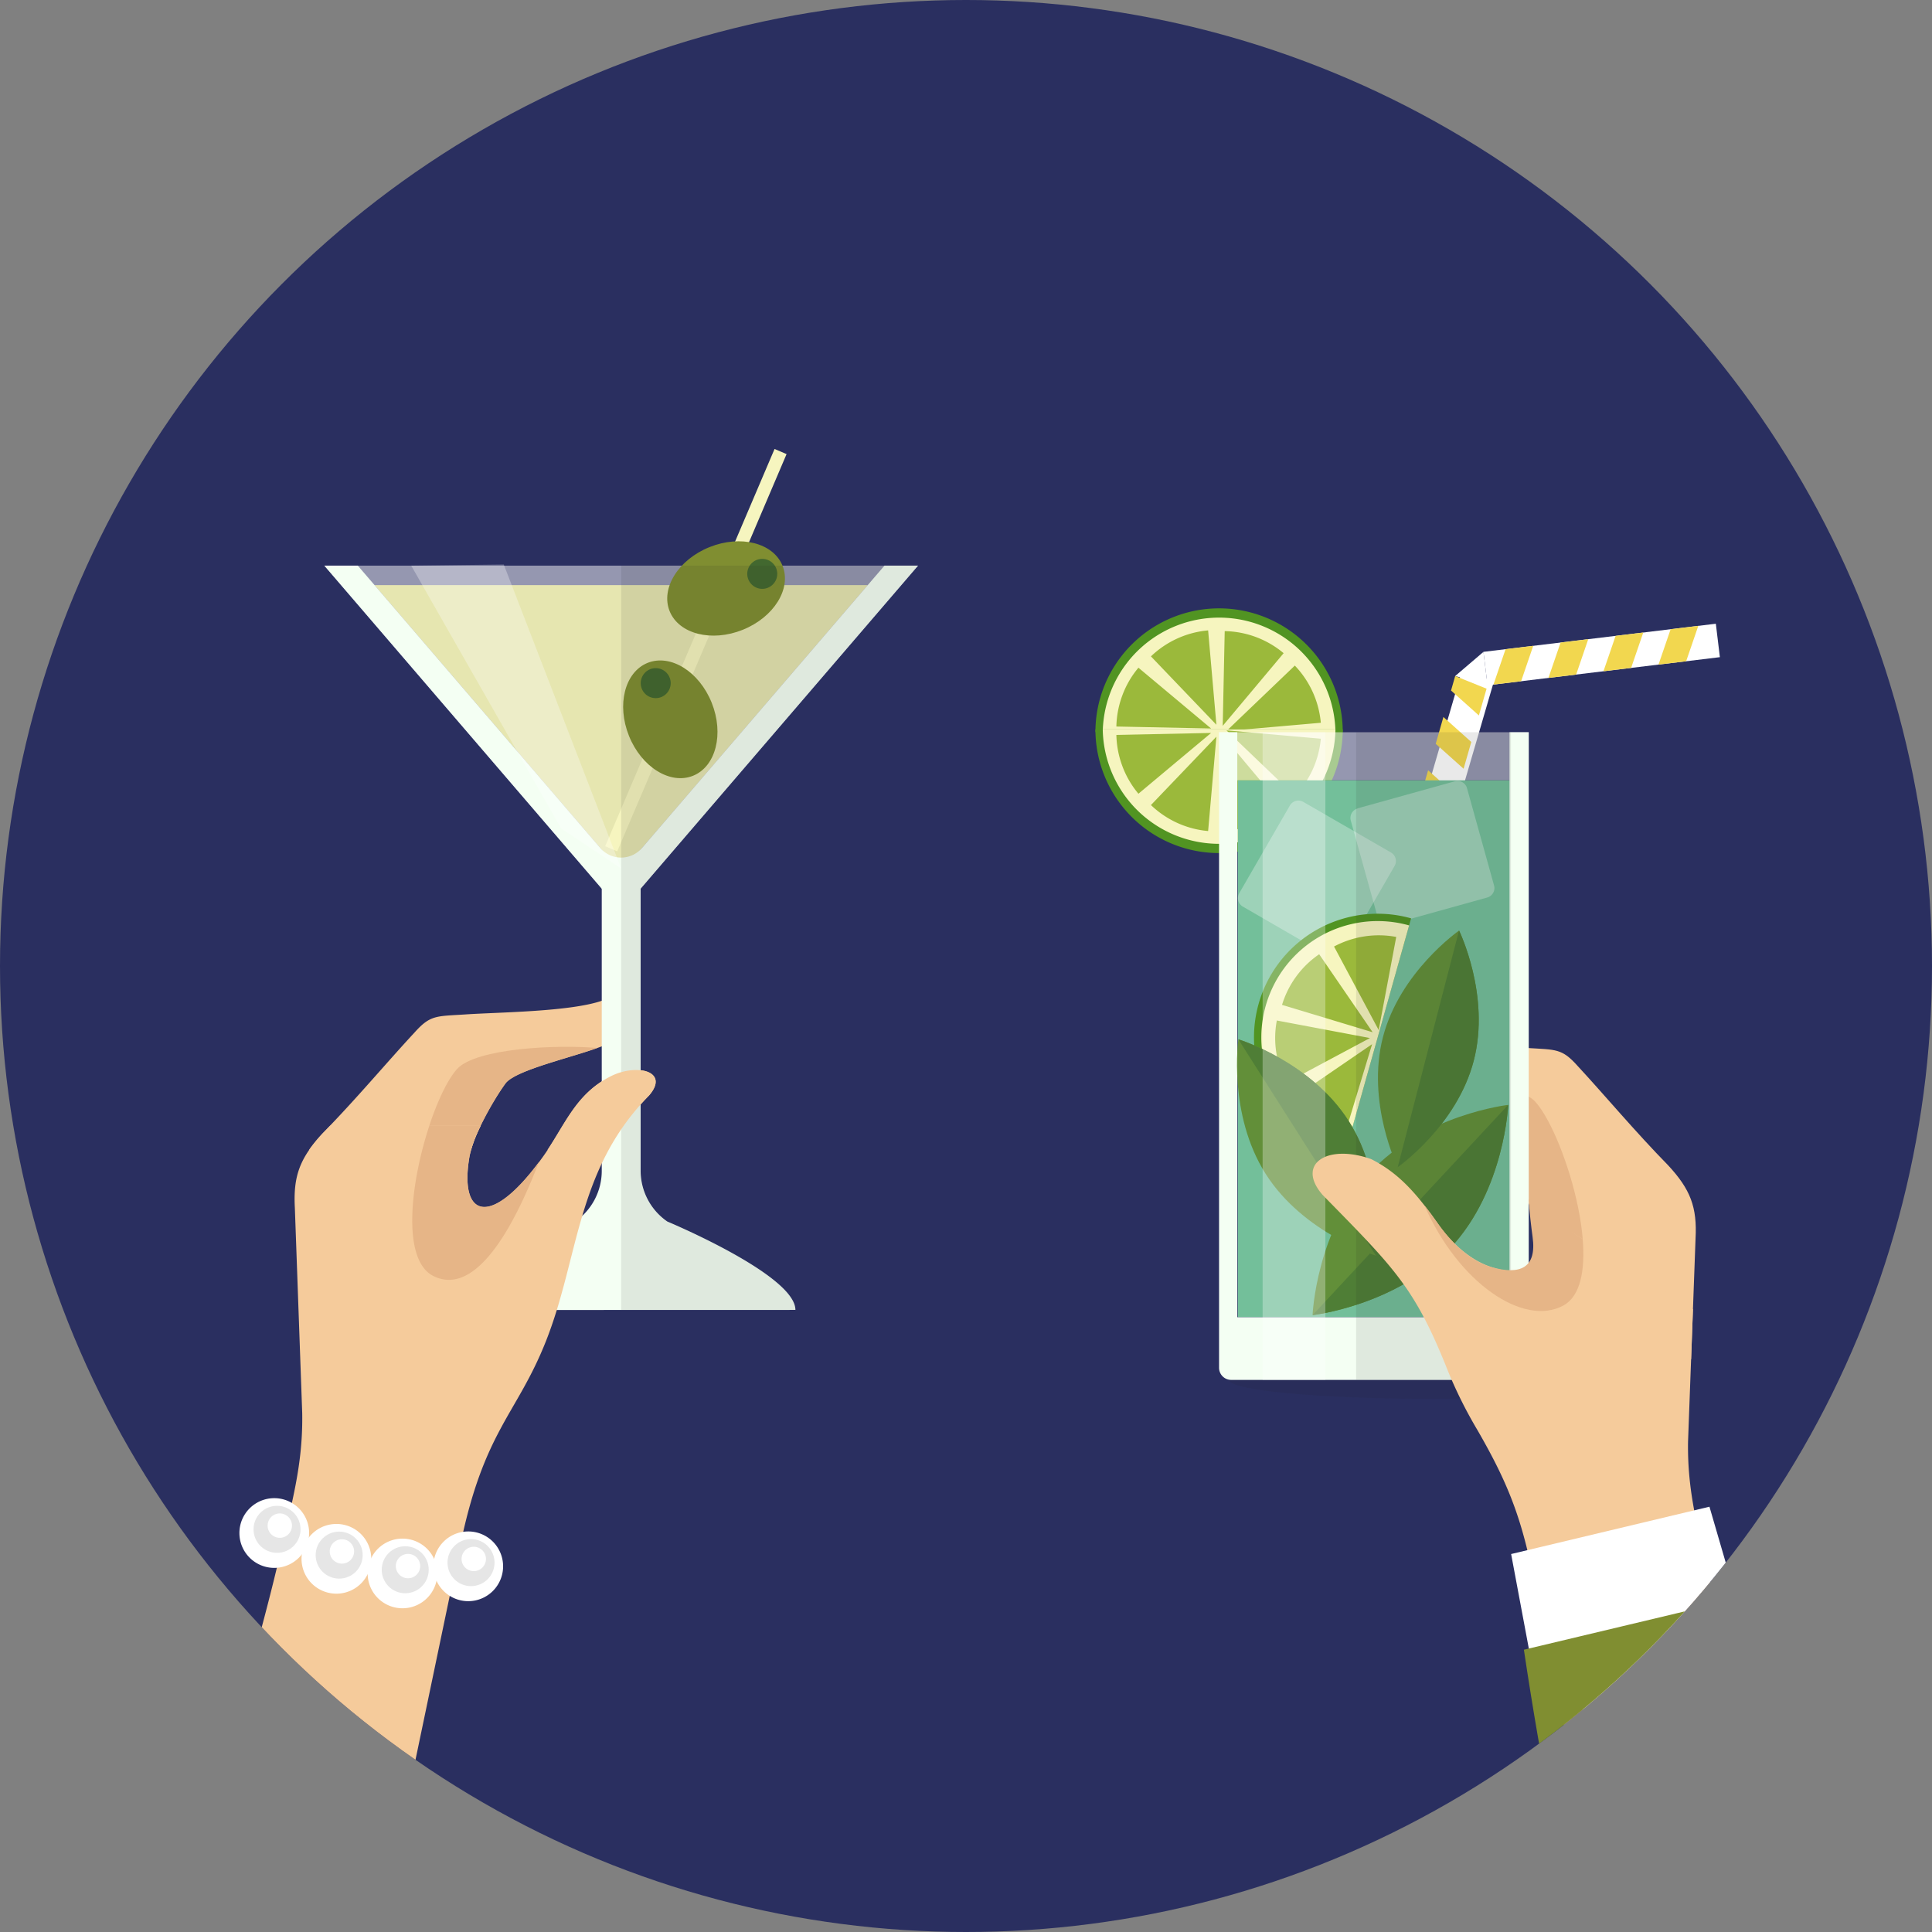 <svg xmlns="http://www.w3.org/2000/svg" viewBox="0 0 590.24 590.24"><rect x="0" y="0" width="590.24" height="590.24" fill="#808080" stroke="none"/><defs><clipPath id="clip-path"><circle cx="295.12" cy="295.12" r="295.12" style="fill:none"/></clipPath><style>.cls-4{fill:#f5cb9b}.cls-19,.cls-4,.cls-5{fill-rule:evenodd}.cls-5{fill:#e6b587}.cls-6{fill:#231f20;opacity:.1}.cls-7{fill:#519422}.cls-8{fill:#f6f5bf}.cls-9{fill:#9bb93b}.cls-10,.cls-11,.cls-16,.cls-19{fill:#fff}.cls-10{opacity:.5}.cls-12{fill:#007ea9}.cls-13{fill:#f2d74f}.cls-15{fill:#f4fff3}.cls-16{opacity:.3}.cls-17{fill:#628f39}.cls-18{fill:#4f7e36}.cls-22{fill:#808e31}.cls-23{fill:#42682f}.cls-25{fill:#e6e6e6}</style></defs><g id="Layer_2" data-name="Layer 2"><g id="Layer_1-2" data-name="Layer 1"><circle cx="295.12" cy="295.12" r="295.12" style="fill:#2a2f60"/><g style="clip-path:url(#clip-path)"><path d="M455.63 387.1c-5.36-1.74-11.14-5.94-16.24-13.14-6.41-9-11.75-15.42-20.49-19.85-13.39-4.75-23.1 1.44-14.83 10.95 20.89 21.31 27.49 27.58 36.83 50.19h75.75l1.35-36.82c.52-9.65-1.55-15.07-8.4-22.45-10.07-10.27-19.42-21.47-27.61-30.31-4.82-5.4-6.56-4.94-15.32-5.5-9.93-.69-31.87-.79-41.47-4.22-11-4.5-14.65 5.23-2.86 12.39 5.8 3.52 28.65 7.89 32.15 12.62 6.71 9.05 13.12 24.63 14.7 36 1.43 10.27-4.03 13.24-13.56 10.14Z" class="cls-4"/><path d="M435.18 368.25c10.36 23.72 30.32 37.22 42.45 30.59 14-7.63.78-51.6-8.45-62.11-5.77-6.56-31.08-7.5-42.34-6.44 8.81 3.14 24.76 6.78 27.64 10.67 6.71 9.05 13.12 24.63 14.7 36 1.44 10.27-4 13.24-13.55 10.14-5.36-1.74-11.14-5.94-16.24-13.14-1.39-2.03-2.83-3.96-4.21-5.71Z" class="cls-5"/><path d="M500.45 421.57c0 3.2-28 5.79-62.49 5.79s-62.49-2.59-62.49-5.79 28-5.78 62.49-5.78 62.49 2.59 62.49 5.78Z" class="cls-6"/><path d="M334.66 223.64a37.78 37.78 0 0 1 75.56 0" class="cls-7"/><path d="M336.9 223.64a35.55 35.55 0 0 1 71.09 0" class="cls-8"/><path d="m374.69 223.34 20.89-20a29 29 0 0 1 7.94 17.47ZM373.55 221.75l.61-28.94a28.83 28.83 0 0 1 18 6.74ZM371.62 221.42l-20-20.89a28.89 28.89 0 0 1 17.47-7.94ZM370 222.56l-28.94-.6a28.92 28.92 0 0 1 1.84-9.56 28.62 28.62 0 0 1 4.9-8.41Z" class="cls-9"/><path d="M334.66 222.84a37.78 37.78 0 0 0 75.56 0" class="cls-7"/><path d="M336.9 222.84a35.55 35.55 0 0 0 71.09 0" class="cls-8"/><path d="m374.69 223.14 20.89 20a28.9 28.9 0 0 0 7.94-17.46ZM373.55 224.73l.61 28.94a29 29 0 0 0 18-6.74ZM371.62 225.06l-20 20.89a28.89 28.89 0 0 0 17.47 7.94ZM370 223.92l-28.94.6a28.92 28.92 0 0 0 1.84 9.56 28.62 28.62 0 0 0 4.9 8.41Z" class="cls-9"/><path d="M372.44 223.71h94.6v14.69h-94.6z" class="cls-10"/><path d="m410.556 365.335-9.878-2.881 45.861-157.238 9.879 2.88z" class="cls-11"/><path d="m453.21 199.15-8.64 7.38 9.89 2.84-1.25-10.22z" class="cls-11"/><path d="m403.59 349.24 8.51 7.62-2.35 8.19-8.51-7.63 2.35-8.18zM408.26 332.97l8.51 7.62-2.34 8.18-8.52-7.62 2.35-8.18zM412.93 316.69l8.52 7.63-2.35 8.18-8.52-7.62 2.35-8.19zM417.61 300.42l8.51 7.62-2.35 8.19-8.51-7.63 2.35-8.18zM422.28 284.15l8.51 7.62-2.35 8.18-8.51-7.62 2.35-8.18zM426.95 267.87l8.52 7.63-2.35 8.18-8.51-7.62 2.34-8.19zM431.63 251.6l8.51 7.62-2.35 8.18-8.51-7.62 2.35-8.18z" class="cls-12"/><path d="m436.3 235.33 8.51 7.62-2.35 8.18-8.51-7.62 2.35-8.18zM440.97 219.05l8.52 7.63-2.35 8.18-8.52-7.62 2.35-8.19zM444.57 206.53l9.59 3.87-2.35 8.18-8.51-7.62 1.27-4.43z" class="cls-13"/><path d="m454.443 209.36-1.236-10.216 70.992-8.591 1.236 10.215z" class="cls-11"/><path d="m468.41 197.31-3.7 10.81-8.45 1.03 3.7-10.82 8.45-1.02zM485.22 195.28l-3.7 10.81-8.46 1.02 3.71-10.81 8.45-1.02zM502.03 193.24l-3.71 10.81-8.45 1.02 3.71-10.81 8.45-1.02zM518.84 191.21l-3.71 10.81-8.45 1.02 3.71-10.81 8.45-1.02z" class="cls-13"/><path d="M378.16 238.39h83.17V402.4h-83.17z" style="fill:#73bf9a"/><path d="M461.17 223.71v178.7H378v-178.7h-5.57v194.15a3.71 3.71 0 0 0 3.71 3.71h87.19a3.71 3.71 0 0 0 3.71-3.71V223.71Z" class="cls-15"/><path d="M406.45 292.44 379.74 277a3 3 0 0 1-1.12-4.16l15.43-26.72a3 3 0 0 1 4.16-1.11l26.71 15.42a3 3 0 0 1 1.12 4.16l-15.43 26.72a3 3 0 0 1-4.16 1.13Z" class="cls-16"/><path d="m414.75 246.956 29.732-8.268a3 3 0 0 1 3.694 2.087l8.267 29.732a3 3 0 0 1-2.086 3.694l-29.732 8.268a3 3 0 0 1-3.694-2.087l-8.254-29.684a3 3 0 0 1 2.086-3.694Z" class="cls-16"/><path d="M443.21 381.15c-16.5 17.73-42.21 20.63-42.21 20.63s1.05-25.85 17.55-43.59 42.22-20.64 42.22-20.64-1.06 25.86-17.56 43.6Z" class="cls-17"/><path d="M460.76 337.55s-1.05 25.86-17.55 43.6S401 401.78 401 401.78" class="cls-18"/><path d="M410.67 353.31a37.78 37.78 0 0 1 20.43-72.75" class="cls-7"/><path d="M411.28 351.16a35.54 35.54 0 1 1 19.22-68.44" class="cls-8"/><path d="m421.2 314.69-13.64-25.52a29 29 0 0 1 19-2.93ZM419.36 315.36 391.67 307a29 29 0 0 1 4.35-8.7 28.64 28.64 0 0 1 7-6.77ZM418.53 317.13 393 330.77a28.88 28.88 0 0 1-2.92-19ZM419.19 319l-8.4 27.7a28.87 28.87 0 0 1-15.48-11.35Z" class="cls-9"/><path d="M450.24 324.05C445.06 344 427 356.59 427 356.59s-9.68-19.79-4.5-39.75 23.27-32.55 23.27-32.55 9.66 19.79 4.47 39.76Z" class="cls-17"/><path d="M445.74 284.29s9.69 19.79 4.5 39.76S427 356.59 427 356.59" class="cls-18"/><path d="M412.06 342.51c11.61 18.25 8.33 41.12 8.33 41.12s-22.11-6.72-33.72-25-8.33-41.12-8.33-41.12 22.11 6.75 33.72 25Z" class="cls-17"/><path d="M378.34 317.54s22.11 6.72 33.72 25 8.33 41.12 8.33 41.12" class="cls-18"/><path d="M385.74 223.71h19.17v197.87h-19.17z" class="cls-16"/><path d="M414.31 223.71h47.3v194.82a3 3 0 0 1-3 3h-44.3V223.71Z" class="cls-6"/><path d="M455.63 387.1c-5.36-1.74-11.14-5.94-16.24-13.14-6.41-9-11.75-15.42-20.49-19.85-13.39-4.75-23.1 1.44-14.83 10.95 21.92 22.37 28.11 28.16 38.24 53.68a136.94 136.94 0 0 0 9.07 18.18c8.82 15.29 13.09 25.74 16.69 43.14L484.12 558H543c-7.57-24.88-15.19-51.23-20.46-74.43-3.76-16.54-7.07-27.64-6.83-43.13l1.5-40.44c-16-10.55-34.87-22.2-49.86-31.53a65.5 65.5 0 0 1 1.83 8.47c1.44 10.29-4.02 13.26-13.55 10.16Z" class="cls-4"/><path d="M435.18 368.25c10.36 23.72 30.32 37.22 42.45 30.59 5.26-2.87 6.67-10.86 5.9-20.29-5.66-3.53-11.46-9-16.5-12.14.13 3.18.83 8.87 1.19 11.51 1.31 9.44-3.79 11.71-12.59 9.18-5.42-1.55-11.14-5.94-16.24-13.14-1.39-2.03-2.83-3.96-4.21-5.71Z" class="cls-5"/><path d="m522.25 460.31-60.59 14.46 9.44 50.4 65.49-15.63-14.34-49.23z" class="cls-19"/><path d="M465.56 504c2.69 18.09 5.83 36.06 9.28 54h78.1c-6.41-23.41-13.29-46.71-21-69.82Z" style="fill:#808e31;fill-rule:evenodd"/><path d="M94.43 351.29a46.7 46.7 0 0 1 4.16-5.08c10.2-10.41 19.68-21.76 28-30.71 4.88-5.48 6.64-5 15.53-5.58 10.05-.69 32.29-.8 42-4.27 11.17-4.56 14.84 5.3 2.9 12.55-5.88 3.57-29 8-32.58 12.79-3.15 4.26-8.78 14-10.55 20.3Zm72.84 0H186a73.85 73.85 0 0 1 12.3-16.63c6.44-7.43-3.79-9.88-11.65-5.91-10.3 5.18-13.65 13.92-19.38 22.54Z" class="cls-4"/><path d="M129 351.29c2.72-10.63 6.82-20.36 10.53-24.59 5.84-6.64 31.49-7.59 42.9-6.52-8.92 3.18-25.09 6.87-28 10.81-3.15 4.26-8.78 14-10.55 20.3Z" class="cls-5"/><path d="m189.77 278.4 90.68-105.59H99.09l90.68 105.59z" class="cls-10"/><path d="m189.77 266.5 75.34-87.74H114.42l75.35 87.74z" style="fill:#e6e6b0"/><path d="m236.633 137.165 3.67 1.565-51.736 121.352-3.67-1.565z" class="cls-8"/><path d="M239.07 172.84c2.81 7-2.64 15.74-12.16 19.57s-19.52 1.28-22.33-5.69 2.64-15.74 12.17-19.57 19.51-1.28 22.32 5.69Z" class="cls-22"/><path d="M237.13 173.62a4.58 4.58 0 1 1-6-2.54 4.59 4.59 0 0 1 6 2.54Z" class="cls-23"/><path d="M197.85 202.51c7-2.8 15.74 2.64 19.57 12.16s1.28 19.52-5.69 22.33-15.74-2.64-19.57-12.17-1.28-19.51 5.69-22.32Z" class="cls-22"/><path d="M198.63 204.45a4.58 4.58 0 1 1-2.54 6 4.59 4.59 0 0 1 2.54-6Z" class="cls-23"/><path d="m270.21 172.81-74.09 86.27a8.38 8.38 0 0 1-12.71 0l-74.09-86.27H99.09l90.68 105.59 90.68-105.59Z" class="cls-15"/><path d="M243 400.19c0-10.69-39.13-27-39.13-27a18.86 18.86 0 0 1-8.15-15.52v-88.41h-11.88v88.44a18.86 18.86 0 0 1-8.15 15.52s-39.13 16.72-39.13 27Z" class="cls-15"/><path d="m125.63 172.81 45.81 80.31 18.33 12.2-35.86-92.85-28.28.34z" class="cls-16"/><path d="M203.85 373.22a18.87 18.87 0 0 1-8.15-15.52v-86.21l84.75-98.68h-90.68v227.38H243c0-10.69-39.15-26.97-39.15-26.97Z" class="cls-6"/><path d="m140.66 471.94-17 81.37H64c5.51-18.95 15.71-53.22 21.41-77.86 3.81-16.76 7.17-28 6.92-43.71L90.08 369c-.53-9.77 1.57-15.26 8.51-22.74.76-.77 1.52-1.55 2.27-2.34h46a39.56 39.56 0 0 0-3.36 9.07c-3.5 19.45 6.71 22.52 22.6.08 6.5-9.17 9.58-18.75 20.51-24.27 7.86-4 18.09-1.52 11.65 5.91C176 357.32 177 384 166.76 409.81c-8.89 22.38-18.87 27.19-26.1 62.13Z" class="cls-4"/><path d="M164.65 355c-4.56 11.72-17.11 42.15-32.12 34.9-9.94-4.79-7.14-28.52-1.36-46h15.68a39.56 39.56 0 0 0-3.36 9.07c-3.39 18.83 6.1 22.29 21.16 2.03Z" class="cls-5"/><path d="M143.05 467.87a10.65 10.65 0 1 0 10.65 10.65 10.64 10.64 0 0 0-10.65-10.65Z" class="cls-19"/><path d="M143.9 470.21a7.18 7.18 0 1 0 7.18 7.18 7.18 7.18 0 0 0-7.18-7.18Z" style="fill:#e6e6e6;fill-rule:evenodd"/><path d="M144.74 472.55a3.72 3.72 0 1 0 3.72 3.71 3.72 3.72 0 0 0-3.72-3.71ZM123 470.06a10.64 10.64 0 1 0 10.6 10.64 10.64 10.64 0 0 0-10.6-10.64Z" class="cls-19"/><circle cx="123.8" cy="479.57" r="7.18" class="cls-25"/><path d="M124.65 474.73a3.72 3.72 0 1 0 3.72 3.72 3.72 3.72 0 0 0-3.72-3.72ZM102.77 465.58a10.65 10.65 0 1 0 10.65 10.65 10.64 10.64 0 0 0-10.65-10.65Z" class="cls-19"/><circle cx="103.62" cy="475.1" r="7.18" class="cls-25"/><path d="M104.46 470.26a3.72 3.72 0 1 0 3.72 3.71 3.71 3.71 0 0 0-3.72-3.71ZM83.79 457.7a10.65 10.65 0 1 0 10.65 10.64 10.65 10.65 0 0 0-10.65-10.64Z" class="cls-19"/><circle cx="84.64" cy="467.22" r="7.18" class="cls-25"/><path d="M85.49 462.37a3.72 3.72 0 1 0 3.71 3.72 3.72 3.72 0 0 0-3.71-3.72Z" class="cls-19"/></g></g></g></svg>